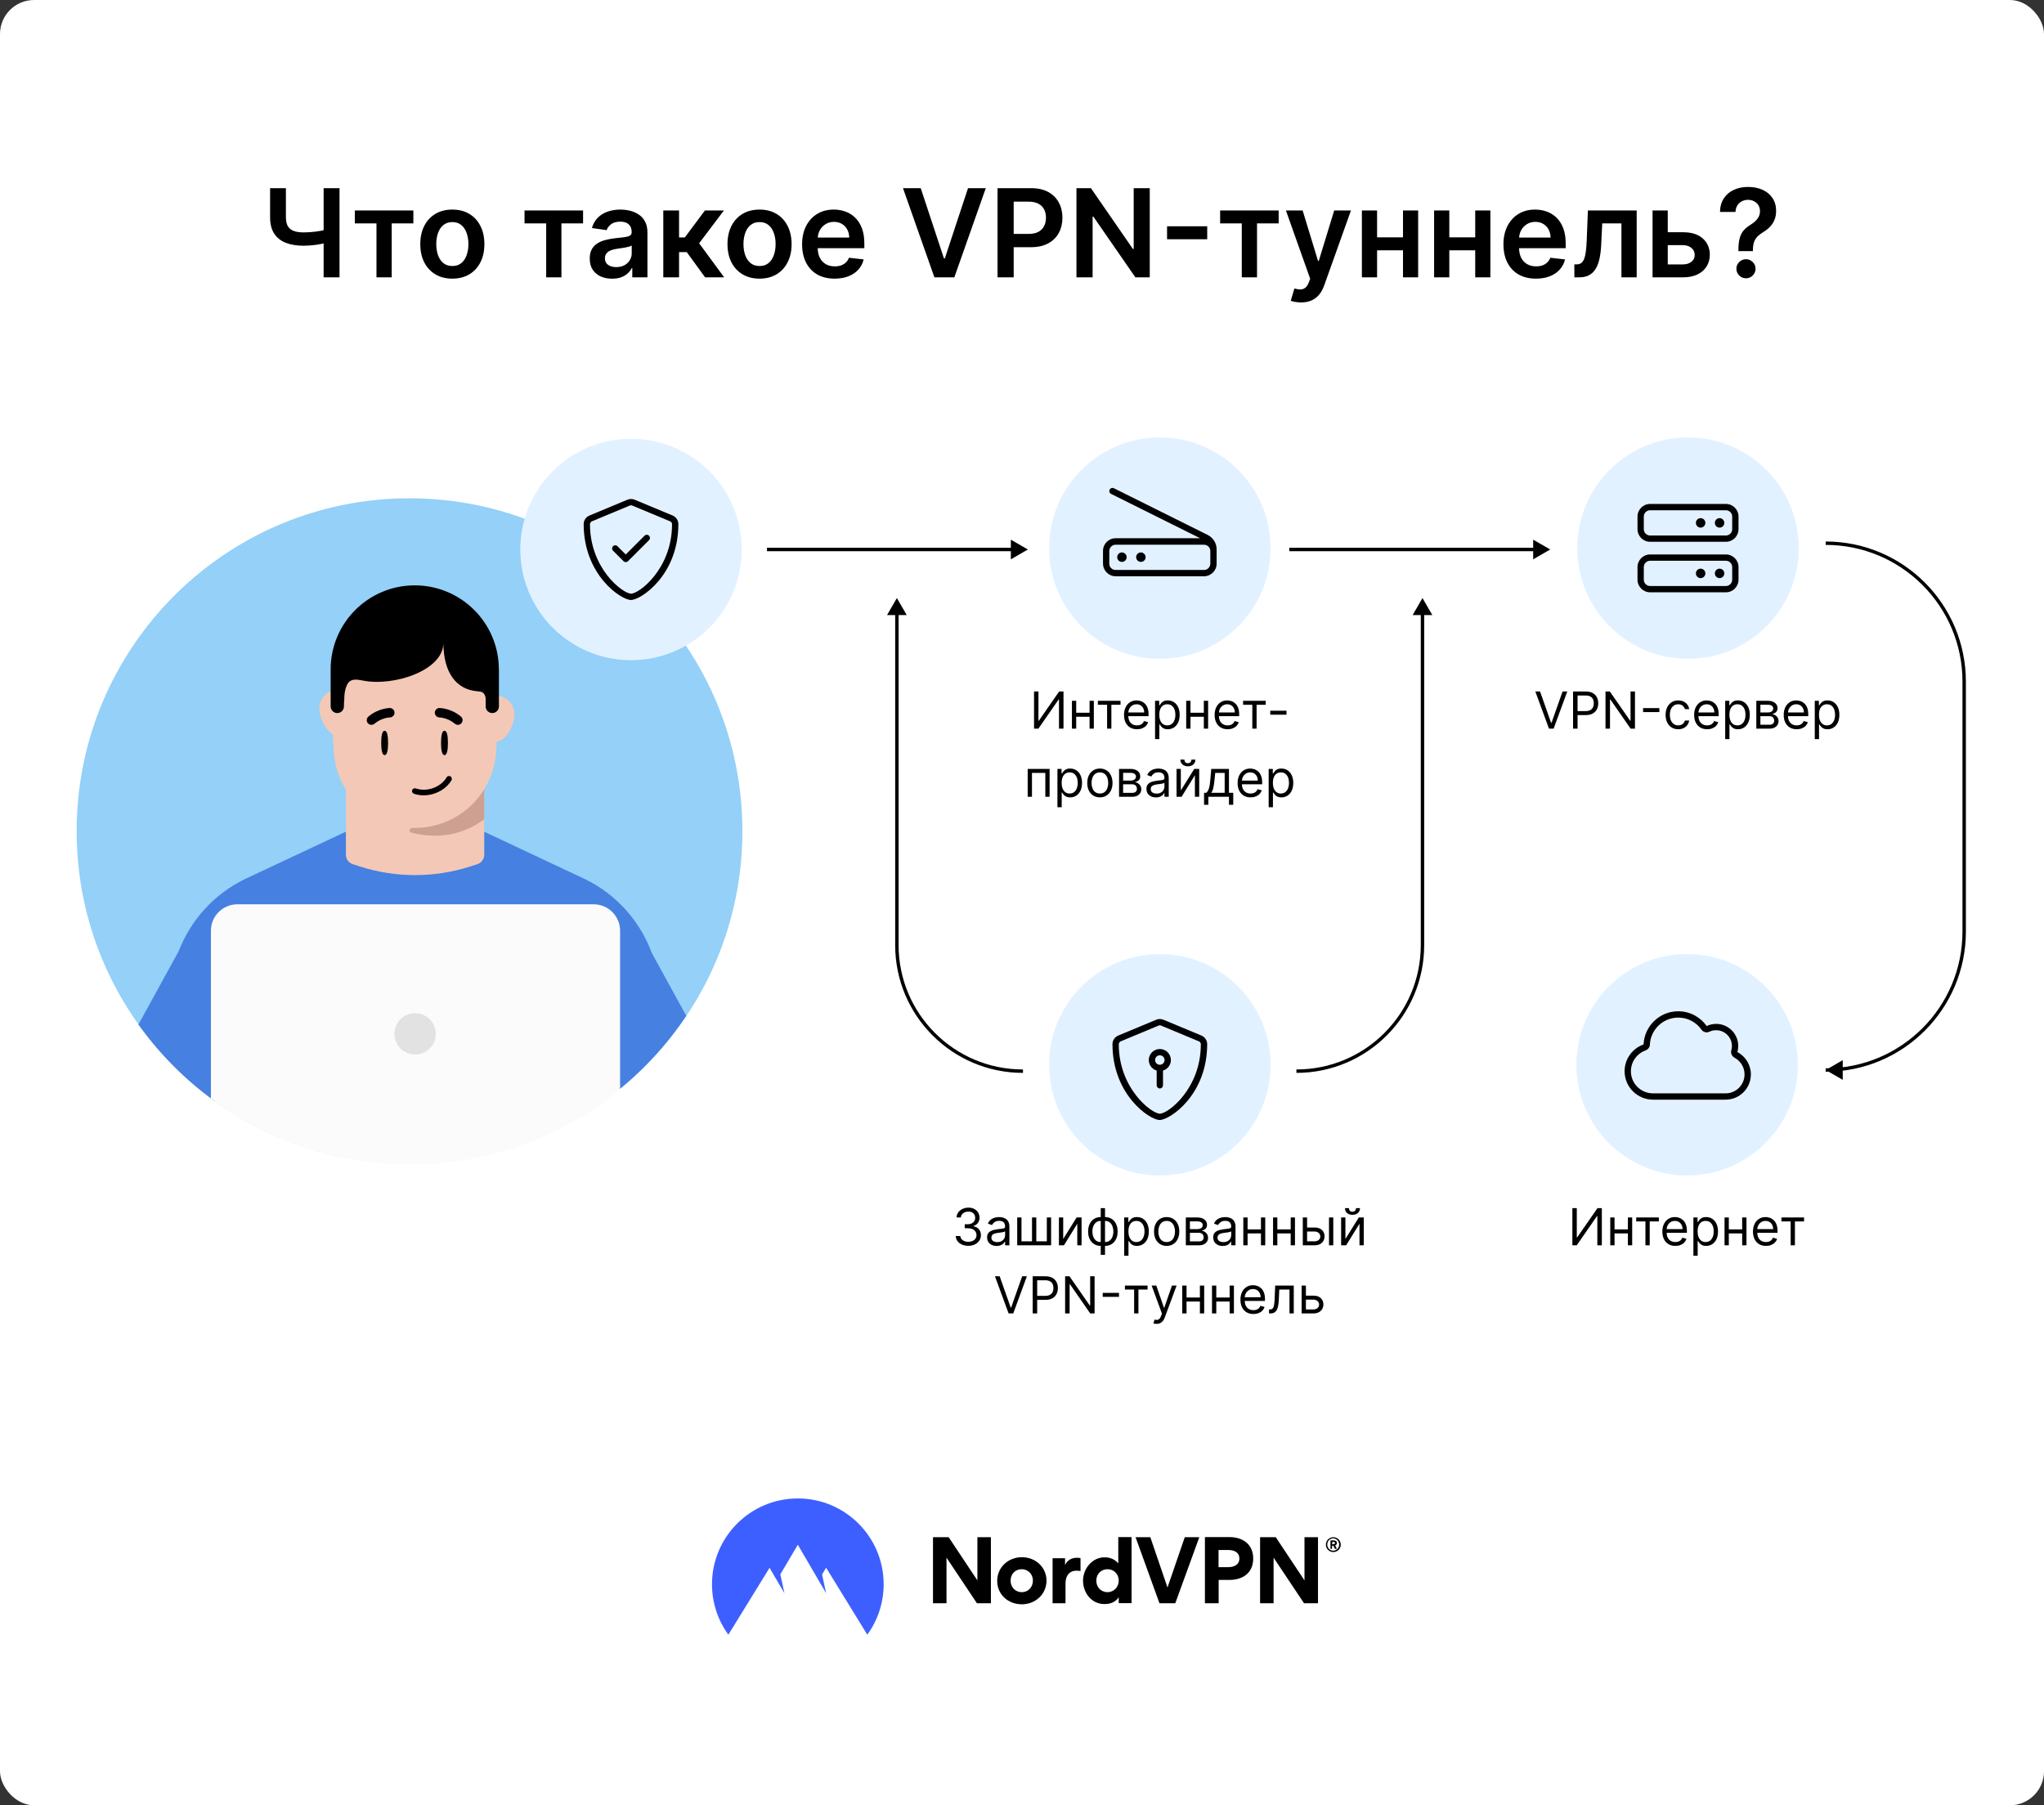 <svg width="1200" height="1060" viewBox="0 0 1200 1060" fill="none" xmlns="http://www.w3.org/2000/svg">
<rect x="0" y="0" width="1200" height="1060" fill="#333333" stroke="none"/>
<rect width="1200" height="1060" rx="20" fill="white"/>
<path d="M158.572 110.48H167.853V127.56C167.853 129.776 168.237 131.531 169.004 132.827C169.788 134.122 170.947 135.051 172.481 135.614C174.015 136.176 175.924 136.457 178.208 136.457C179.231 136.457 180.331 136.423 181.507 136.355C182.7 136.27 183.902 136.159 185.112 136.023C186.322 135.869 187.481 135.69 188.589 135.486C189.697 135.264 190.686 135.026 191.555 134.77V142.492C190.686 142.764 189.714 143.011 188.64 143.233C187.566 143.455 186.433 143.642 185.24 143.796C184.047 143.949 182.853 144.068 181.66 144.153C180.467 144.239 179.316 144.281 178.208 144.281C174.203 144.281 170.725 143.71 167.777 142.568C164.845 141.409 162.578 139.602 160.975 137.148C159.373 134.693 158.572 131.497 158.572 127.56V110.48ZM189.995 110.48H199.328V162.844H189.995V110.48ZM208.315 131.165V123.571H242.679V131.165H229.971V162.844H221.022V131.165H208.315ZM265.562 163.611C261.727 163.611 258.403 162.767 255.591 161.08C252.778 159.392 250.596 157.031 249.045 153.997C247.511 150.963 246.744 147.418 246.744 143.361C246.744 139.304 247.511 135.75 249.045 132.699C250.596 129.648 252.778 127.278 255.591 125.591C258.403 123.903 261.727 123.06 265.562 123.06C269.397 123.06 272.721 123.903 275.534 125.591C278.346 127.278 280.52 129.648 282.054 132.699C283.605 135.75 284.38 139.304 284.38 143.361C284.38 147.418 283.605 150.963 282.054 153.997C280.52 157.031 278.346 159.392 275.534 161.08C272.721 162.767 269.397 163.611 265.562 163.611ZM265.613 156.196C267.693 156.196 269.431 155.625 270.829 154.483C272.227 153.324 273.267 151.773 273.949 149.83C274.647 147.886 274.997 145.722 274.997 143.335C274.997 140.932 274.647 138.759 273.949 136.815C273.267 134.855 272.227 133.296 270.829 132.136C269.431 130.977 267.693 130.398 265.613 130.398C263.483 130.398 261.71 130.977 260.295 132.136C258.897 133.296 257.849 134.855 257.15 136.815C256.468 138.759 256.127 140.932 256.127 143.335C256.127 145.722 256.468 147.886 257.15 149.83C257.849 151.773 258.897 153.324 260.295 154.483C261.71 155.625 263.483 156.196 265.613 156.196ZM307.948 131.165V123.571H342.311V131.165H329.604V162.844H320.655V131.165H307.948ZM359.365 163.636C356.877 163.636 354.635 163.193 352.641 162.307C350.664 161.403 349.096 160.074 347.936 158.318C346.794 156.563 346.223 154.398 346.223 151.824C346.223 149.608 346.632 147.776 347.451 146.327C348.269 144.878 349.385 143.719 350.8 142.849C352.215 141.98 353.809 141.324 355.581 140.881C357.371 140.421 359.221 140.088 361.13 139.884C363.431 139.645 365.297 139.432 366.729 139.244C368.161 139.04 369.201 138.733 369.848 138.324C370.513 137.898 370.846 137.242 370.846 136.355V136.202C370.846 134.276 370.275 132.784 369.132 131.727C367.99 130.671 366.346 130.142 364.198 130.142C361.931 130.142 360.132 130.636 358.803 131.625C357.49 132.614 356.604 133.781 356.144 135.128L347.502 133.901C348.184 131.514 349.309 129.52 350.877 127.918C352.445 126.298 354.363 125.088 356.63 124.287C358.897 123.469 361.402 123.06 364.147 123.06C366.039 123.06 367.922 123.281 369.797 123.724C371.672 124.168 373.385 124.901 374.936 125.923C376.488 126.929 377.732 128.301 378.669 130.04C379.624 131.778 380.101 133.952 380.101 136.56V162.844H371.203V157.449H370.897C370.334 158.54 369.542 159.563 368.519 160.517C367.513 161.455 366.243 162.213 364.709 162.793C363.192 163.355 361.411 163.636 359.365 163.636ZM361.769 156.835C363.627 156.835 365.238 156.469 366.601 155.736C367.965 154.986 369.013 153.997 369.746 152.77C370.496 151.543 370.871 150.205 370.871 148.756V144.128C370.581 144.367 370.087 144.588 369.388 144.793C368.706 144.997 367.939 145.176 367.087 145.33C366.235 145.483 365.391 145.619 364.556 145.739C363.721 145.858 362.996 145.96 362.382 146.046C361.002 146.233 359.766 146.54 358.675 146.966C357.584 147.392 356.723 147.989 356.093 148.756C355.462 149.506 355.147 150.477 355.147 151.671C355.147 153.375 355.769 154.662 357.013 155.531C358.257 156.401 359.843 156.835 361.769 156.835ZM389.408 162.844V123.571H398.664V139.423H402.039L413.851 123.571H424.999L410.451 142.849L425.152 162.844H413.953L403.189 148.04H398.664V162.844H389.408ZM445.914 163.611C442.078 163.611 438.755 162.767 435.942 161.08C433.13 159.392 430.948 157.031 429.397 153.997C427.863 150.963 427.096 147.418 427.096 143.361C427.096 139.304 427.863 135.75 429.397 132.699C430.948 129.648 433.13 127.278 435.942 125.591C438.755 123.903 442.078 123.06 445.914 123.06C449.749 123.06 453.073 123.903 455.885 125.591C458.698 127.278 460.871 129.648 462.405 132.699C463.956 135.75 464.732 139.304 464.732 143.361C464.732 147.418 463.956 150.963 462.405 153.997C460.871 157.031 458.698 159.392 455.885 161.08C453.073 162.767 449.749 163.611 445.914 163.611ZM445.965 156.196C448.044 156.196 449.783 155.625 451.181 154.483C452.578 153.324 453.618 151.773 454.3 149.83C454.999 147.886 455.348 145.722 455.348 143.335C455.348 140.932 454.999 138.759 454.3 136.815C453.618 134.855 452.578 133.296 451.181 132.136C449.783 130.977 448.044 130.398 445.965 130.398C443.834 130.398 442.061 130.977 440.647 132.136C439.249 133.296 438.201 134.855 437.502 136.815C436.82 138.759 436.479 140.932 436.479 143.335C436.479 145.722 436.82 147.886 437.502 149.83C438.201 151.773 439.249 153.324 440.647 154.483C442.061 155.625 443.834 156.196 445.965 156.196ZM489.974 163.611C486.037 163.611 482.636 162.793 479.772 161.156C476.926 159.503 474.735 157.168 473.201 154.151C471.667 151.117 470.9 147.546 470.9 143.438C470.9 139.398 471.667 135.852 473.201 132.801C474.752 129.733 476.917 127.347 479.696 125.642C482.474 123.921 485.738 123.06 489.488 123.06C491.909 123.06 494.193 123.452 496.341 124.236C498.505 125.003 500.414 126.196 502.068 127.815C503.738 129.435 505.051 131.497 506.005 134.003C506.96 136.492 507.437 139.457 507.437 142.901V145.739H475.247V139.5H498.565C498.548 137.727 498.164 136.151 497.414 134.77C496.664 133.372 495.616 132.273 494.27 131.472C492.94 130.671 491.389 130.27 489.616 130.27C487.724 130.27 486.062 130.73 484.63 131.651C483.199 132.554 482.082 133.747 481.281 135.23C480.497 136.696 480.096 138.307 480.079 140.063V145.509C480.079 147.793 480.497 149.753 481.332 151.389C482.167 153.009 483.335 154.253 484.835 155.122C486.335 155.974 488.091 156.401 490.102 156.401C491.449 156.401 492.667 156.213 493.758 155.838C494.849 155.446 495.795 154.875 496.596 154.125C497.397 153.375 498.002 152.446 498.412 151.338L507.054 152.31C506.508 154.594 505.468 156.588 503.934 158.293C502.417 159.98 500.474 161.293 498.105 162.23C495.735 163.151 493.025 163.611 489.974 163.611ZM540.542 110.48L554.169 151.696H554.706L568.309 110.48H578.74L560.28 162.844H548.57L530.135 110.48H540.542ZM585.637 162.844V110.48H605.274C609.297 110.48 612.672 111.23 615.399 112.73C618.143 114.23 620.214 116.293 621.612 118.918C623.027 121.526 623.734 124.492 623.734 127.815C623.734 131.173 623.027 134.156 621.612 136.764C620.197 139.372 618.109 141.426 615.348 142.926C612.586 144.409 609.186 145.151 605.146 145.151H592.132V137.352H603.868C606.22 137.352 608.146 136.943 609.646 136.125C611.146 135.307 612.254 134.182 612.97 132.75C613.703 131.318 614.069 129.673 614.069 127.815C614.069 125.957 613.703 124.321 612.97 122.906C612.254 121.492 611.137 120.392 609.62 119.608C608.12 118.807 606.186 118.406 603.816 118.406H595.123V162.844H585.637ZM675.005 110.48V162.844H666.567L641.894 127.176H641.459V162.844H631.973V110.48H640.462L665.11 146.173H665.57V110.48H675.005ZM708.735 132.852V140.472H685.162V132.852H708.735ZM716.323 131.165V123.571H750.686V131.165H737.979V162.844H729.03V131.165H716.323ZM763.809 177.571C762.548 177.571 761.38 177.469 760.306 177.264C759.25 177.077 758.406 176.855 757.775 176.599L759.923 169.389C761.27 169.781 762.471 169.969 763.528 169.952C764.585 169.935 765.514 169.602 766.315 168.955C767.133 168.324 767.824 167.267 768.386 165.784L769.179 163.662L754.937 123.571H764.755L773.806 153.23H774.216L783.292 123.571H793.136L777.412 167.599C776.679 169.679 775.707 171.46 774.497 172.943C773.287 174.443 771.804 175.585 770.048 176.369C768.309 177.171 766.23 177.571 763.809 177.571ZM826.515 139.372V146.966H805.6V139.372H826.515ZM808.464 123.571V162.844H799.541V123.571H808.464ZM832.575 123.571V162.844H823.677V123.571H832.575ZM868.914 139.372V146.966H847.999V139.372H868.914ZM850.863 123.571V162.844H841.939V123.571H850.863ZM874.973 123.571V162.844H866.076V123.571H874.973ZM901.724 163.611C897.787 163.611 894.386 162.793 891.522 161.156C888.676 159.503 886.485 157.168 884.951 154.151C883.417 151.117 882.65 147.546 882.65 143.438C882.65 139.398 883.417 135.852 884.951 132.801C886.502 129.733 888.667 127.347 891.446 125.642C894.224 123.921 897.488 123.06 901.238 123.06C903.659 123.06 905.943 123.452 908.091 124.236C910.255 125.003 912.164 126.196 913.818 127.815C915.488 129.435 916.801 131.497 917.755 134.003C918.71 136.492 919.187 139.457 919.187 142.901V145.739H886.997V139.5H910.315C910.298 137.727 909.914 136.151 909.164 134.77C908.414 133.372 907.366 132.273 906.02 131.472C904.69 130.671 903.139 130.27 901.366 130.27C899.474 130.27 897.812 130.73 896.38 131.651C894.949 132.554 893.832 133.747 893.031 135.23C892.247 136.696 891.846 138.307 891.829 140.063V145.509C891.829 147.793 892.247 149.753 893.082 151.389C893.917 153.009 895.085 154.253 896.585 155.122C898.085 155.974 899.841 156.401 901.852 156.401C903.199 156.401 904.417 156.213 905.508 155.838C906.599 155.446 907.545 154.875 908.346 154.125C909.147 153.375 909.752 152.446 910.162 151.338L918.804 152.31C918.258 154.594 917.218 156.588 915.684 158.293C914.167 159.98 912.224 161.293 909.855 162.23C907.485 163.151 904.775 163.611 901.724 163.611ZM924.307 162.844L924.256 155.224H925.611C926.634 155.224 927.495 154.994 928.194 154.534C928.892 154.074 929.472 153.307 929.932 152.233C930.392 151.142 930.75 149.676 931.006 147.835C931.262 145.994 931.441 143.702 931.543 140.957L932.233 123.571H960.87V162.844H951.921V131.165H940.645L940.032 143.821C939.878 147.094 939.512 149.932 938.932 152.335C938.37 154.722 937.569 156.69 936.529 158.242C935.506 159.793 934.219 160.952 932.668 161.719C931.117 162.469 929.284 162.844 927.171 162.844H924.307ZM976.453 136.355H988.036C993.047 136.355 996.925 137.574 999.669 140.011C1002.41 142.449 1003.79 145.645 1003.81 149.599C1003.79 152.173 1003.16 154.457 1001.92 156.452C1000.69 158.446 998.902 160.014 996.55 161.156C994.215 162.281 991.377 162.844 988.036 162.844H970.189V123.571H979.113V155.25H988.036C990.047 155.25 991.701 154.739 992.996 153.716C994.292 152.676 994.939 151.347 994.939 149.727C994.939 148.023 994.292 146.634 992.996 145.56C991.701 144.486 990.047 143.949 988.036 143.949H976.453V136.355ZM1020.59 147.452V146.787C1020.61 143.702 1020.9 141.247 1021.46 139.423C1022.04 137.599 1022.86 136.134 1023.91 135.026C1024.97 133.901 1026.26 132.869 1027.78 131.932C1028.81 131.284 1029.74 130.577 1030.56 129.81C1031.4 129.026 1032.05 128.156 1032.53 127.202C1033.01 126.23 1033.25 125.148 1033.25 123.955C1033.25 122.608 1032.93 121.44 1032.3 120.452C1031.67 119.463 1030.82 118.696 1029.74 118.151C1028.69 117.605 1027.5 117.332 1026.19 117.332C1024.98 117.332 1023.83 117.597 1022.74 118.125C1021.66 118.636 1020.77 119.421 1020.05 120.477C1019.35 121.517 1018.96 122.838 1018.88 124.44H1009.78C1009.86 121.202 1010.64 118.492 1012.13 116.31C1013.63 114.128 1015.6 112.492 1018.06 111.401C1020.53 110.31 1023.26 109.764 1026.24 109.764C1029.5 109.764 1032.36 110.335 1034.83 111.477C1037.32 112.619 1039.26 114.247 1040.64 116.361C1042.03 118.457 1042.73 120.946 1042.73 123.827C1042.73 125.77 1042.42 127.509 1041.79 129.043C1041.17 130.577 1040.3 131.94 1039.15 133.134C1038.01 134.327 1036.66 135.392 1035.09 136.33C1033.71 137.182 1032.57 138.068 1031.69 138.989C1030.82 139.909 1030.17 140.992 1029.74 142.236C1029.33 143.463 1029.12 144.98 1029.1 146.787V147.452H1020.59ZM1025.04 163.406C1023.51 163.406 1022.18 162.861 1021.08 161.77C1019.97 160.679 1019.41 159.349 1019.41 157.781C1019.41 156.247 1019.97 154.935 1021.08 153.844C1022.18 152.753 1023.51 152.207 1025.04 152.207C1026.56 152.207 1027.87 152.753 1028.98 153.844C1030.1 154.935 1030.66 156.247 1030.66 157.781C1030.66 158.821 1030.4 159.767 1029.87 160.619C1029.36 161.472 1028.68 162.153 1027.83 162.665C1026.99 163.159 1026.06 163.406 1025.04 163.406Z" fill="black"/>
<path d="M240.423 683.429C348.352 683.429 435.845 595.936 435.845 488.007C435.845 380.078 348.352 292.584 240.423 292.584C132.494 292.584 45 380.078 45 488.007C45 595.936 132.494 683.429 240.423 683.429Z" fill="#94D0F8"/>
<path d="M358.863 643.348C375.993 630.257 390.887 614.391 402.89 596.432L382.694 559.655C375.797 540.868 361.888 525.208 343.577 516.26L283.476 487.996H203.791L143.607 516.26C125.649 525.043 111.915 540.257 104.883 558.557L81.259 601.559C93.656 618.886 108.808 634.11 126.084 646.569" fill="#4680E0"/>
<path d="M348.506 530.967H139.361C130.785 530.967 123.826 537.926 123.826 546.502V644.943C155.818 668.847 195.391 683.16 238.279 683.678H243.043C288.913 683.129 330.972 666.786 364.052 639.827V546.512C364.042 537.926 357.092 530.967 348.506 530.967Z" fill="#FBFBFB"/>
<path d="M243.696 619.176C250.396 619.176 255.834 613.738 255.834 607.037C255.834 600.337 250.396 594.899 243.696 594.899C236.995 594.899 231.557 600.337 231.557 607.037C231.557 613.738 236.995 619.176 243.696 619.176Z" fill="#E2E2E2"/>
<path d="M284.294 501.864C284.294 504.401 282.679 506.638 280.265 507.415L276.195 508.731C255.036 515.535 232.282 515.535 211.154 508.731L207.105 507.415C204.702 506.638 203.076 504.401 203.076 501.895V412.35H284.294V501.864Z" fill="#F3C8B7"/>
<path d="M209.528 415.944C209.528 409.823 204.588 404.903 198.488 404.903C192.398 404.903 187.448 409.833 187.448 415.944C187.448 422.065 192.388 431.997 198.488 431.997C204.599 431.997 209.528 422.023 209.528 415.944Z" fill="#F3C8B7"/>
<path d="M279.986 419.476C279.986 413.355 284.926 408.435 291.026 408.435C297.116 408.435 302.067 413.365 302.067 419.476C302.067 425.586 297.126 435.529 291.026 435.529C284.916 435.529 279.986 425.555 279.986 419.476Z" fill="#F3C8B7"/>
<path d="M243.602 486.132C217.969 486.132 196.914 465.895 195.899 440.313L194.283 414.401C193.154 386.365 215.577 363.031 243.623 363.031C271.669 363.031 294.081 386.375 292.963 414.401L291.347 440.313C290.301 465.895 269.246 486.132 243.602 486.132Z" fill="#F3C8B7"/>
<path d="M241.604 488.908C239.584 488.348 240.33 486.06 242.422 486.111C242.815 486.122 243.209 486.122 243.602 486.122H243.613C260.764 486.122 275.874 477.059 284.294 463.399V480.995C276.268 487.116 266.253 490.699 255.42 490.699C251.111 490.699 246.192 490.181 241.604 488.908Z" fill="#CDA092"/>
<path d="M292.911 414.794V393.066H292.87C292.87 365.827 270.758 343.705 243.499 343.705C216.24 343.705 194.117 365.827 194.117 393.066V414.774C194.117 416.917 195.847 418.688 198.012 418.688C200.176 418.688 201.916 416.917 201.916 414.774C201.916 413.458 201.978 412.112 202.113 410.755C202.113 406.063 203.086 403.091 204.246 401.227C205.966 398.462 209.58 398.886 212.77 399.549C230.812 403.298 260.318 393.791 260.318 377.499C260.318 394.505 267.568 404.986 280.473 405.918C281.747 406.012 283.093 406.146 283.942 407.099C284.553 407.793 285.123 408.87 285.123 410.496V414.794C285.123 416.948 286.863 418.678 289.017 418.678C291.161 418.678 292.911 416.948 292.911 414.794Z" fill="black"/>
<path d="M227.839 436.233C227.839 440.179 227.342 443.379 225.82 443.379C224.308 443.379 223.8 440.179 223.8 436.233C223.8 432.287 224.297 429.087 225.82 429.087C227.332 429.087 227.839 432.287 227.839 436.233Z" fill="black"/>
<path d="M262.97 436.233C262.97 440.179 262.472 443.379 260.95 443.379C259.428 443.379 258.93 440.179 258.93 436.233C258.93 432.287 259.428 429.087 260.95 429.087C262.472 429.087 262.97 432.287 262.97 436.233Z" fill="black"/>
<path d="M230.532 420.677C231.205 420.159 231.63 419.351 231.62 418.45C231.599 416.948 230.377 415.716 228.865 415.726C228.575 415.726 222.174 415.809 216.302 420.729C215.131 421.702 214.976 423.421 215.95 424.613C216.923 425.783 218.663 425.928 219.833 424.954C224.132 421.34 228.844 421.267 228.906 421.267C229.507 421.257 230.066 421.008 230.532 420.677Z" fill="black"/>
<path d="M256.362 420.677C255.689 420.159 255.264 419.351 255.274 418.45C255.295 416.948 256.517 415.716 258.029 415.726C258.319 415.726 264.72 415.809 270.592 420.729C271.763 421.702 271.918 423.421 270.944 424.613C269.971 425.783 268.231 425.928 267.061 424.954C262.762 421.34 258.05 421.267 257.988 421.267C257.387 421.257 256.828 421.008 256.362 420.677Z" fill="black"/>
<path d="M244.089 462.912C243.147 462.663 242.266 463.119 241.976 463.937C241.666 464.787 242.132 465.75 242.981 466.04C243.374 466.174 243.778 466.299 244.182 466.413C251.94 468.494 261.095 464.849 265.062 458.138C265.279 457.754 265.341 457.309 265.227 456.874C265.113 456.439 264.855 456.087 264.461 455.859C264.337 455.776 264.202 455.735 264.047 455.693C263.322 455.497 262.566 455.818 262.182 456.46C258.941 461.959 251.411 464.932 245.021 463.212C244.7 463.129 244.369 463.036 244.058 462.902V462.922L244.089 462.912Z" fill="black"/>
<path d="M991 386.844C1026.9 386.844 1056 357.742 1056 321.844C1056 285.945 1026.9 256.844 991 256.844C955.101 256.844 926 285.945 926 321.844C926 357.742 955.101 386.844 991 386.844Z" fill="#E2F1FF"/>
<path d="M1013.24 295.896H968.761C964.671 295.896 961.351 299.215 961.351 303.306V310.716C961.351 314.806 964.671 318.126 968.761 318.126H1013.24C1017.33 318.126 1020.65 314.806 1020.65 310.716V303.306C1020.66 299.215 1017.33 295.896 1013.24 295.896ZM1016.95 310.724C1016.95 312.77 1015.28 314.434 1013.24 314.434H968.761C966.716 314.434 965.052 312.77 965.052 310.724V303.314C965.052 301.269 966.716 299.605 968.761 299.605H1013.24C1015.28 299.605 1016.95 301.269 1016.95 303.314V310.724ZM1009.54 304.242C1008 304.242 1006.76 305.49 1006.76 307.024C1006.76 308.558 1008 309.806 1009.54 309.806C1011.07 309.806 1012.32 308.558 1012.32 307.024C1012.31 305.481 1011.07 304.242 1009.54 304.242ZM998.41 304.242C996.876 304.242 995.628 305.49 995.628 307.024C995.628 308.558 996.876 309.806 998.41 309.806C999.944 309.806 1001.19 308.558 1001.19 307.024C1001.19 305.481 999.953 304.242 998.41 304.242ZM1013.24 325.553H968.761C964.671 325.553 961.351 328.872 961.351 332.963V340.373C961.351 344.464 964.671 347.783 968.761 347.783H1013.24C1017.33 347.783 1020.65 344.464 1020.65 340.373V332.963C1020.66 328.872 1017.33 325.553 1013.24 325.553ZM1016.95 340.382C1016.95 342.427 1015.28 344.091 1013.24 344.091H968.761C966.716 344.091 965.052 342.427 965.052 340.382V332.972C965.052 330.926 966.716 329.262 968.761 329.262H1013.24C1015.28 329.262 1016.95 330.926 1016.95 332.972V340.382ZM1009.54 333.89C1008 333.89 1006.76 335.138 1006.76 336.672C1006.76 338.206 1008 339.454 1009.54 339.454C1011.07 339.454 1012.32 338.206 1012.32 336.672C1012.31 335.13 1011.07 333.89 1009.54 333.89ZM998.41 333.89C996.876 333.89 995.628 335.138 995.628 336.672C995.628 338.206 996.876 339.454 998.41 339.454C999.944 339.454 1001.19 338.206 1001.19 336.672C1001.19 335.13 999.953 333.89 998.41 333.89Z" fill="black"/>
<path d="M904.141 406.026L910.619 424.392H910.874L917.352 406.026H920.122L912.11 427.844H909.383L901.372 406.026H904.141ZM923.52 427.844V406.026H930.892C932.604 406.026 934.003 406.335 935.09 406.952C936.183 407.563 936.993 408.391 937.519 409.435C938.044 410.479 938.307 411.644 938.307 412.929C938.307 414.215 938.044 415.383 937.519 416.434C937 417.485 936.198 418.323 935.111 418.948C934.024 419.566 932.632 419.875 930.935 419.875H925.651V417.531H930.85C932.021 417.531 932.962 417.329 933.673 416.924C934.383 416.519 934.898 415.972 935.217 415.283C935.544 414.587 935.707 413.803 935.707 412.929C935.707 412.055 935.544 411.274 935.217 410.585C934.898 409.896 934.379 409.357 933.662 408.966C932.945 408.568 931.993 408.369 930.807 408.369H926.162V427.844H923.52ZM959.864 406.026V427.844H957.307L945.418 410.713H945.205V427.844H942.563V406.026H945.12L957.052 423.199H957.265V406.026H959.864ZM974.185 415.763V418.107H964.639V415.763H974.185ZM985.256 428.185C983.722 428.185 982.401 427.823 981.293 427.098C980.185 426.374 979.333 425.376 978.737 424.104C978.14 422.833 977.842 421.381 977.842 419.747C977.842 418.085 978.147 416.619 978.758 415.347C979.376 414.069 980.235 413.071 981.336 412.354C982.444 411.629 983.737 411.267 985.214 411.267C986.364 411.267 987.401 411.48 988.325 411.906C989.248 412.332 990.004 412.929 990.594 413.696C991.183 414.463 991.549 415.358 991.691 416.381H989.177C988.985 415.635 988.559 414.974 987.899 414.399C987.245 413.817 986.364 413.526 985.256 413.526C984.276 413.526 983.417 413.781 982.678 414.293C981.947 414.797 981.375 415.511 980.963 416.434C980.558 417.35 980.356 418.426 980.356 419.662C980.356 420.926 980.555 422.027 980.953 422.965C981.357 423.902 981.926 424.63 982.657 425.148C983.396 425.667 984.262 425.926 985.256 425.926C985.91 425.926 986.503 425.813 987.036 425.585C987.568 425.358 988.019 425.031 988.389 424.605C988.758 424.179 989.021 423.668 989.177 423.071H991.691C991.549 424.037 991.198 424.907 990.636 425.681C990.082 426.448 989.347 427.059 988.431 427.514C987.522 427.961 986.464 428.185 985.256 428.185ZM1002.23 428.185C1000.65 428.185 999.291 427.837 998.147 427.141C997.011 426.438 996.134 425.457 995.516 424.2C994.905 422.936 994.6 421.466 994.6 419.79C994.6 418.114 994.905 416.636 995.516 415.358C996.134 414.073 996.993 413.071 998.094 412.354C999.202 411.629 1000.49 411.267 1001.97 411.267C1002.82 411.267 1003.67 411.409 1004.5 411.693C1005.33 411.977 1006.08 412.439 1006.77 413.078C1007.45 413.71 1007.99 414.548 1008.4 415.592C1008.8 416.636 1009 417.922 1009 419.449V420.514H996.389V418.341H1006.45C1006.45 417.418 1006.26 416.594 1005.89 415.869C1005.53 415.145 1005.01 414.573 1004.34 414.154C1003.67 413.735 1002.88 413.526 1001.97 413.526C1000.97 413.526 1000.1 413.774 999.372 414.271C998.648 414.761 998.09 415.401 997.7 416.189C997.309 416.977 997.114 417.823 997.114 418.724V420.173C997.114 421.409 997.327 422.457 997.753 423.316C998.186 424.168 998.786 424.818 999.553 425.266C1000.32 425.706 1001.21 425.926 1002.23 425.926C1002.89 425.926 1003.48 425.834 1004.02 425.649C1004.56 425.457 1005.02 425.173 1005.41 424.797C1005.8 424.413 1006.11 423.938 1006.32 423.369L1008.75 424.051C1008.49 424.875 1008.06 425.599 1007.46 426.224C1006.85 426.842 1006.11 427.325 1005.22 427.673C1004.33 428.014 1003.34 428.185 1002.23 428.185ZM1012.83 433.98V411.48H1015.26V414.08H1015.55C1015.74 413.796 1016 413.433 1016.32 412.993C1016.66 412.546 1017.13 412.148 1017.75 411.8C1018.37 411.445 1019.22 411.267 1020.28 411.267C1021.66 411.267 1022.88 411.612 1023.93 412.3C1024.98 412.989 1025.8 413.966 1026.39 415.23C1026.98 416.494 1027.27 417.986 1027.27 419.705C1027.27 421.438 1026.98 422.94 1026.39 424.211C1025.8 425.475 1024.98 426.455 1023.94 427.151C1022.89 427.84 1021.69 428.185 1020.33 428.185C1019.28 428.185 1018.43 428.011 1017.8 427.663C1017.17 427.308 1016.68 426.906 1016.34 426.459C1016 426.004 1015.74 425.628 1015.55 425.33H1015.34V433.98H1012.83ZM1015.3 419.662C1015.3 420.898 1015.48 421.988 1015.84 422.933C1016.2 423.87 1016.73 424.605 1017.43 425.138C1018.13 425.663 1018.98 425.926 1019.99 425.926C1021.04 425.926 1021.91 425.649 1022.62 425.095C1023.33 424.534 1023.86 423.781 1024.22 422.837C1024.58 421.885 1024.76 420.827 1024.76 419.662C1024.76 418.511 1024.58 417.474 1024.23 416.551C1023.88 415.621 1023.35 414.886 1022.64 414.346C1021.94 413.799 1021.05 413.526 1019.99 413.526C1018.96 413.526 1018.1 413.785 1017.41 414.303C1016.71 414.815 1016.19 415.532 1015.83 416.455C1015.48 417.372 1015.3 418.44 1015.3 419.662ZM1031.11 427.844V411.48H1037.8C1039.56 411.48 1040.96 411.878 1042 412.673C1043.03 413.469 1043.55 414.52 1043.55 415.827C1043.55 416.821 1043.26 417.592 1042.67 418.139C1042.08 418.678 1041.32 419.044 1040.4 419.236C1041 419.321 1041.59 419.534 1042.16 419.875C1042.73 420.216 1043.21 420.685 1043.58 421.281C1043.96 421.871 1044.15 422.595 1044.15 423.455C1044.15 424.293 1043.94 425.042 1043.51 425.702C1043.08 426.363 1042.47 426.885 1041.68 427.269C1040.88 427.652 1039.93 427.844 1038.82 427.844H1031.11ZM1033.5 425.543H1038.82C1039.69 425.543 1040.37 425.337 1040.86 424.925C1041.35 424.513 1041.59 423.952 1041.59 423.242C1041.59 422.396 1041.35 421.732 1040.86 421.249C1040.37 420.759 1039.69 420.514 1038.82 420.514H1033.5V425.543ZM1033.5 418.341H1037.8C1038.47 418.341 1039.05 418.249 1039.54 418.064C1040.02 417.872 1040.39 417.602 1040.64 417.254C1040.91 416.899 1041.04 416.48 1041.04 415.997C1041.04 415.308 1040.75 414.769 1040.17 414.378C1039.6 413.98 1038.81 413.781 1037.8 413.781H1033.5V418.341ZM1054.82 428.185C1053.24 428.185 1051.88 427.837 1050.73 427.141C1049.6 426.438 1048.72 425.457 1048.1 424.2C1047.49 422.936 1047.19 421.466 1047.19 419.79C1047.19 418.114 1047.49 416.636 1048.1 415.358C1048.72 414.073 1049.58 413.071 1050.68 412.354C1051.79 411.629 1053.08 411.267 1054.56 411.267C1055.41 411.267 1056.25 411.409 1057.08 411.693C1057.92 411.977 1058.67 412.439 1059.35 413.078C1060.04 413.71 1060.58 414.548 1060.98 415.592C1061.39 416.636 1061.59 417.922 1061.59 419.449V420.514H1048.98V418.341H1059.03C1059.03 417.418 1058.85 416.594 1058.48 415.869C1058.12 415.145 1057.6 414.573 1056.92 414.154C1056.26 413.735 1055.47 413.526 1054.56 413.526C1053.56 413.526 1052.69 413.774 1051.96 414.271C1051.24 414.761 1050.68 415.401 1050.29 416.189C1049.9 416.977 1049.7 417.823 1049.7 418.724V420.173C1049.7 421.409 1049.91 422.457 1050.34 423.316C1050.77 424.168 1051.37 424.818 1052.14 425.266C1052.91 425.706 1053.8 425.926 1054.82 425.926C1055.48 425.926 1056.07 425.834 1056.61 425.649C1057.14 425.457 1057.61 425.173 1058 424.797C1058.39 424.413 1058.69 423.938 1058.91 423.369L1061.34 424.051C1061.08 424.875 1060.65 425.599 1060.05 426.224C1059.44 426.842 1058.7 427.325 1057.81 427.673C1056.92 428.014 1055.92 428.185 1054.82 428.185ZM1065.42 433.98V411.48H1067.84V414.08H1068.14C1068.33 413.796 1068.58 413.433 1068.91 412.993C1069.24 412.546 1069.72 412.148 1070.34 411.8C1070.96 411.445 1071.81 411.267 1072.87 411.267C1074.25 411.267 1075.47 411.612 1076.52 412.3C1077.57 412.989 1078.39 413.966 1078.98 415.23C1079.57 416.494 1079.86 417.986 1079.86 419.705C1079.86 421.438 1079.57 422.94 1078.98 424.211C1078.39 425.475 1077.57 426.455 1076.53 427.151C1075.48 427.84 1074.28 428.185 1072.92 428.185C1071.86 428.185 1071.02 428.011 1070.39 427.663C1069.76 427.308 1069.27 426.906 1068.93 426.459C1068.59 426.004 1068.33 425.628 1068.14 425.33H1067.93V433.98H1065.42ZM1067.89 419.662C1067.89 420.898 1068.07 421.988 1068.43 422.933C1068.79 423.87 1069.32 424.605 1070.02 425.138C1070.71 425.663 1071.57 425.926 1072.57 425.926C1073.63 425.926 1074.5 425.649 1075.21 425.095C1075.92 424.534 1076.45 423.781 1076.8 422.837C1077.17 421.885 1077.35 420.827 1077.35 419.662C1077.35 418.511 1077.17 417.474 1076.81 416.551C1076.47 415.621 1075.94 414.886 1075.23 414.346C1074.52 413.799 1073.64 413.526 1072.57 413.526C1071.55 413.526 1070.69 413.785 1070 414.303C1069.3 414.815 1068.77 415.532 1068.42 416.455C1068.06 417.372 1067.89 418.44 1067.89 419.662Z" fill="black"/>
<path d="M680.915 690.204C716.813 690.204 745.915 661.102 745.915 625.204C745.915 589.305 716.813 560.204 680.915 560.204C645.016 560.204 615.915 589.305 615.915 625.204C615.915 661.102 645.016 690.204 680.915 690.204Z" fill="#E2F1FF"/>
<path d="M705.294 608.026L683.055 598.762C682.371 598.476 681.643 598.337 680.923 598.337C680.204 598.337 679.467 598.476 678.783 598.762L656.544 608.026C654.473 608.884 653.112 610.912 653.112 613.053C653.112 642.97 675.047 657.634 680.811 657.634C686.617 657.634 708.717 643.187 708.717 613.053C708.709 610.912 707.357 608.876 705.294 608.026ZM704.991 613.192C704.991 639.287 685.742 653.925 680.923 653.925C675.966 653.821 656.821 639.122 656.821 613.157C656.821 612.403 657.272 611.736 657.948 611.45L680.187 602.185C680.412 602.09 680.663 602.038 680.915 602.038C681.157 602.038 681.4 602.081 681.625 602.185L703.864 611.45C704.921 611.892 704.991 612.897 704.991 613.192ZM680.915 615.939C677.335 615.939 674.432 618.851 674.432 622.422C674.432 625.351 676.399 627.804 679.069 628.61V637.25C679.069 638.273 679.901 639.105 680.923 639.105C681.946 639.105 682.778 638.273 682.778 637.25V628.61C685.439 627.812 687.415 625.351 687.415 622.422C687.397 618.842 684.494 615.939 680.915 615.939ZM680.915 625.204C679.381 625.204 678.133 623.956 678.133 622.422C678.133 620.888 679.381 619.64 680.915 619.64C682.449 619.64 683.697 620.888 683.697 622.422C683.688 623.956 682.44 625.204 680.915 625.204Z" fill="black"/>
<path d="M568.509 731.502C567.103 731.502 565.85 731.261 564.749 730.778C563.655 730.295 562.785 729.624 562.139 728.764C561.499 727.898 561.151 726.893 561.095 725.749H563.779C563.836 726.452 564.078 727.06 564.504 727.571C564.93 728.075 565.487 728.466 566.176 728.743C566.865 729.02 567.629 729.158 568.467 729.158C569.404 729.158 570.235 728.995 570.96 728.668C571.684 728.342 572.252 727.887 572.664 727.305C573.076 726.722 573.282 726.048 573.282 725.281C573.282 724.478 573.083 723.771 572.685 723.16C572.288 722.543 571.705 722.06 570.938 721.712C570.171 721.364 569.234 721.19 568.126 721.19H566.379V718.846H568.126C568.992 718.846 569.752 718.69 570.406 718.377C571.066 718.065 571.581 717.624 571.95 717.056C572.327 716.488 572.515 715.82 572.515 715.053C572.515 714.315 572.352 713.672 572.025 713.125C571.698 712.578 571.237 712.152 570.64 711.847C570.051 711.541 569.355 711.388 568.552 711.388C567.799 711.388 567.089 711.527 566.421 711.804C565.761 712.074 565.221 712.468 564.802 712.986C564.383 713.498 564.156 714.116 564.12 714.84H561.563C561.606 713.697 561.95 712.695 562.597 711.836C563.243 710.969 564.088 710.295 565.132 709.812C566.183 709.329 567.337 709.087 568.595 709.087C569.944 709.087 571.102 709.361 572.068 709.908C573.033 710.447 573.776 711.161 574.294 712.049C574.813 712.937 575.072 713.896 575.072 714.925C575.072 716.154 574.749 717.202 574.102 718.068C573.463 718.935 572.593 719.535 571.492 719.869V720.039C572.87 720.266 573.946 720.852 574.72 721.797C575.494 722.734 575.882 723.896 575.882 725.281C575.882 726.467 575.558 727.532 574.912 728.477C574.273 729.414 573.399 730.153 572.291 730.692C571.183 731.232 569.923 731.502 568.509 731.502ZM585.097 731.587C584.06 731.587 583.119 731.392 582.274 731.001C581.428 730.604 580.757 730.032 580.26 729.286C579.763 728.533 579.514 727.624 579.514 726.559C579.514 725.621 579.699 724.861 580.068 724.279C580.438 723.69 580.931 723.228 581.549 722.894C582.167 722.56 582.849 722.312 583.595 722.148C584.347 721.978 585.104 721.843 585.864 721.744C586.858 721.616 587.664 721.52 588.282 721.456C588.907 721.385 589.362 721.268 589.646 721.104C589.937 720.941 590.082 720.657 590.082 720.252V720.167C590.082 719.116 589.795 718.299 589.22 717.717C588.651 717.134 587.788 716.843 586.631 716.843C585.431 716.843 584.489 717.106 583.808 717.631C583.126 718.157 582.646 718.718 582.369 719.315L579.983 718.462C580.409 717.468 580.977 716.694 581.688 716.14C582.405 715.579 583.186 715.188 584.031 714.968C584.884 714.741 585.722 714.627 586.546 714.627C587.071 714.627 587.675 714.691 588.357 714.819C589.046 714.94 589.71 715.192 590.349 715.575C590.995 715.959 591.531 716.538 591.957 717.312C592.384 718.086 592.597 719.123 592.597 720.423V731.204H590.082V728.988H589.955C589.784 729.343 589.5 729.723 589.102 730.128C588.705 730.533 588.176 730.877 587.515 731.161C586.855 731.445 586.048 731.587 585.097 731.587ZM585.48 729.329C586.475 729.329 587.313 729.133 587.994 728.743C588.683 728.352 589.202 727.848 589.55 727.23C589.905 726.612 590.082 725.962 590.082 725.281V722.979C589.976 723.107 589.742 723.224 589.379 723.331C589.024 723.43 588.612 723.519 588.144 723.597C587.682 723.668 587.231 723.732 586.791 723.789C586.357 723.839 586.006 723.881 585.736 723.917C585.082 724.002 584.472 724.141 583.904 724.332C583.342 724.517 582.888 724.798 582.54 725.174C582.199 725.543 582.029 726.048 582.029 726.687C582.029 727.56 582.352 728.221 582.998 728.668C583.651 729.109 584.479 729.329 585.48 729.329ZM597.186 714.84H599.7V728.86H605.879V714.84H608.393V728.86H614.572V714.84H617.086V731.204H597.186V714.84ZM624.192 727.496L632.076 714.84H634.973V731.204H632.459V718.548L624.618 731.204H621.678V714.84H624.192V727.496ZM646.226 736.786V709.386H648.74V736.786H646.226ZM646.226 731.545C645.118 731.545 644.109 731.346 643.2 730.948C642.291 730.543 641.51 729.972 640.857 729.233C640.203 728.487 639.699 727.596 639.344 726.559C638.989 725.522 638.811 724.371 638.811 723.107C638.811 721.829 638.989 720.671 639.344 719.634C639.699 718.59 640.203 717.695 640.857 716.95C641.51 716.204 642.291 715.632 643.2 715.234C644.109 714.83 645.118 714.627 646.226 714.627H646.993V731.545H646.226ZM646.226 729.286H646.652V716.886H646.226C645.388 716.886 644.66 717.056 644.042 717.397C643.424 717.731 642.913 718.189 642.508 718.771C642.11 719.347 641.812 720.007 641.613 720.753C641.421 721.499 641.325 722.283 641.325 723.107C641.325 724.201 641.499 725.217 641.847 726.154C642.195 727.092 642.732 727.848 643.456 728.423C644.181 728.999 645.104 729.286 646.226 729.286ZM648.74 731.545H647.973V714.627H648.74C649.848 714.627 650.857 714.83 651.766 715.234C652.675 715.632 653.456 716.204 654.109 716.95C654.763 717.695 655.267 718.59 655.622 719.634C655.977 720.671 656.155 721.829 656.155 723.107C656.155 724.371 655.977 725.522 655.622 726.559C655.267 727.596 654.763 728.487 654.109 729.233C653.456 729.972 652.675 730.543 651.766 730.948C650.857 731.346 649.848 731.545 648.74 731.545ZM648.74 729.286C649.585 729.286 650.313 729.123 650.924 728.796C651.542 728.462 652.05 728.008 652.448 727.432C652.852 726.85 653.151 726.19 653.342 725.451C653.541 724.705 653.641 723.924 653.641 723.107C653.641 722.013 653.467 720.994 653.119 720.05C652.771 719.105 652.234 718.342 651.51 717.759C650.786 717.177 649.862 716.886 648.74 716.886H648.314V729.286H648.74ZM659.998 737.34V714.84H662.427V717.44H662.725C662.91 717.156 663.166 716.793 663.492 716.353C663.826 715.906 664.302 715.508 664.92 715.16C665.545 714.805 666.39 714.627 667.456 714.627C668.833 714.627 670.048 714.972 671.099 715.66C672.15 716.349 672.97 717.326 673.56 718.59C674.149 719.854 674.444 721.346 674.444 723.065C674.444 724.798 674.149 726.3 673.56 727.571C672.97 728.835 672.154 729.815 671.11 730.511C670.066 731.2 668.862 731.545 667.498 731.545C666.447 731.545 665.605 731.371 664.973 731.023C664.341 730.668 663.855 730.266 663.514 729.819C663.173 729.364 662.91 728.988 662.725 728.69H662.512V737.34H659.998ZM662.47 723.022C662.47 724.258 662.651 725.348 663.013 726.293C663.375 727.23 663.904 727.965 664.6 728.498C665.296 729.023 666.149 729.286 667.157 729.286C668.208 729.286 669.086 729.009 669.789 728.455C670.499 727.894 671.032 727.141 671.387 726.197C671.749 725.245 671.93 724.187 671.93 723.022C671.93 721.871 671.752 720.834 671.397 719.911C671.049 718.981 670.52 718.246 669.81 717.706C669.107 717.159 668.223 716.886 667.157 716.886C666.135 716.886 665.275 717.145 664.579 717.663C663.883 718.175 663.358 718.892 663.002 719.815C662.647 720.731 662.47 721.8 662.47 723.022ZM684.927 731.545C683.45 731.545 682.154 731.193 681.039 730.49C679.931 729.787 679.064 728.803 678.439 727.539C677.821 726.275 677.512 724.798 677.512 723.107C677.512 721.403 677.821 719.915 678.439 718.643C679.064 717.372 679.931 716.385 681.039 715.682C682.154 714.979 683.45 714.627 684.927 714.627C686.404 714.627 687.697 714.979 688.805 715.682C689.92 716.385 690.787 717.372 691.404 718.643C692.029 719.915 692.342 721.403 692.342 723.107C692.342 724.798 692.029 726.275 691.404 727.539C690.787 728.803 689.92 729.787 688.805 730.49C687.697 731.193 686.404 731.545 684.927 731.545ZM684.927 729.286C686.049 729.286 686.973 728.999 687.697 728.423C688.421 727.848 688.958 727.092 689.306 726.154C689.654 725.217 689.828 724.201 689.828 723.107C689.828 722.013 689.654 720.994 689.306 720.05C688.958 719.105 688.421 718.342 687.697 717.759C686.973 717.177 686.049 716.886 684.927 716.886C683.805 716.886 682.882 717.177 682.157 717.759C681.433 718.342 680.897 719.105 680.549 720.05C680.201 720.994 680.027 722.013 680.027 723.107C680.027 724.201 680.201 725.217 680.549 726.154C680.897 727.092 681.433 727.848 682.157 728.423C682.882 728.999 683.805 729.286 684.927 729.286ZM696.18 731.204V714.84H702.87C704.632 714.84 706.031 715.238 707.068 716.033C708.105 716.829 708.623 717.88 708.623 719.187C708.623 720.181 708.328 720.952 707.739 721.499C707.149 722.038 706.393 722.404 705.47 722.596C706.073 722.681 706.659 722.894 707.227 723.235C707.803 723.576 708.279 724.045 708.655 724.641C709.031 725.231 709.22 725.955 709.22 726.815C709.22 727.653 709.007 728.402 708.58 729.062C708.154 729.723 707.543 730.245 706.748 730.629C705.953 731.012 705.001 731.204 703.893 731.204H696.18ZM698.566 728.903H703.893C704.759 728.903 705.438 728.697 705.928 728.285C706.418 727.873 706.663 727.312 706.663 726.602C706.663 725.756 706.418 725.092 705.928 724.609C705.438 724.119 704.759 723.874 703.893 723.874H698.566V728.903ZM698.566 721.701H702.87C703.545 721.701 704.124 721.609 704.607 721.424C705.09 721.232 705.459 720.962 705.715 720.614C705.977 720.259 706.109 719.84 706.109 719.357C706.109 718.668 705.821 718.129 705.246 717.738C704.671 717.34 703.879 717.141 702.87 717.141H698.566V721.701ZM717.841 731.587C716.804 731.587 715.863 731.392 715.018 731.001C714.173 730.604 713.501 730.032 713.004 729.286C712.507 728.533 712.258 727.624 712.258 726.559C712.258 725.621 712.443 724.861 712.812 724.279C713.182 723.69 713.675 723.228 714.293 722.894C714.911 722.56 715.593 722.312 716.339 722.148C717.092 721.978 717.848 721.843 718.608 721.744C719.602 721.616 720.408 721.52 721.026 721.456C721.651 721.385 722.106 721.268 722.39 721.104C722.681 720.941 722.827 720.657 722.827 720.252V720.167C722.827 719.116 722.539 718.299 721.964 717.717C721.396 717.134 720.533 716.843 719.375 716.843C718.175 716.843 717.234 717.106 716.552 717.631C715.87 718.157 715.391 718.718 715.114 719.315L712.727 718.462C713.153 717.468 713.722 716.694 714.432 716.14C715.149 715.579 715.93 715.188 716.776 714.968C717.628 714.741 718.466 714.627 719.29 714.627C719.815 714.627 720.419 714.691 721.101 714.819C721.79 714.94 722.454 715.192 723.093 715.575C723.739 715.959 724.276 716.538 724.702 717.312C725.128 718.086 725.341 719.123 725.341 720.423V731.204H722.827V728.988H722.699C722.528 729.343 722.244 729.723 721.847 730.128C721.449 730.533 720.92 730.877 720.259 731.161C719.599 731.445 718.793 731.587 717.841 731.587ZM718.224 729.329C719.219 729.329 720.057 729.133 720.739 728.743C721.427 728.352 721.946 727.848 722.294 727.23C722.649 726.612 722.827 725.962 722.827 725.281V722.979C722.72 723.107 722.486 723.224 722.124 723.331C721.768 723.43 721.356 723.519 720.888 723.597C720.426 723.668 719.975 723.732 719.535 723.789C719.101 723.839 718.75 723.881 718.48 723.917C717.827 724.002 717.216 724.141 716.648 724.332C716.087 724.517 715.632 724.798 715.284 725.174C714.943 725.543 714.773 726.048 714.773 726.687C714.773 727.56 715.096 728.221 715.742 728.668C716.396 729.109 717.223 729.329 718.224 729.329ZM740.882 721.871V724.215H731.847V721.871H740.882ZM732.444 714.84V731.204H729.93V714.84H732.444ZM742.799 714.84V731.204H740.285V714.84H742.799ZM758.342 721.871V724.215H749.308V721.871H758.342ZM749.905 714.84V731.204H747.391V714.84H749.905ZM760.26 714.84V731.204H757.746V714.84H760.26ZM767.025 720.763H771.712C773.63 720.763 775.097 721.25 776.112 722.223C777.128 723.196 777.636 724.428 777.636 725.92C777.636 726.9 777.408 727.791 776.954 728.594C776.499 729.389 775.832 730.025 774.951 730.501C774.07 730.969 772.991 731.204 771.712 731.204H764.852V714.84H767.366V728.86H771.712C772.707 728.86 773.524 728.597 774.163 728.072C774.802 727.546 775.122 726.871 775.122 726.048C775.122 725.181 774.802 724.474 774.163 723.928C773.524 723.381 772.707 723.107 771.712 723.107H767.025V720.763ZM780.235 731.204V714.84H782.749V731.204H780.235ZM789.866 727.496L797.749 714.84H800.647V731.204H798.133V718.548L790.292 731.204H787.352V714.84H789.866V727.496ZM796.087 709.386H798.431C798.431 710.536 798.033 711.477 797.238 712.209C796.443 712.94 795.363 713.306 793.999 713.306C792.657 713.306 791.588 712.94 790.793 712.209C790.004 711.477 789.61 710.536 789.61 709.386H791.954C791.954 709.94 792.107 710.426 792.412 710.845C792.725 711.264 793.254 711.474 793.999 711.474C794.745 711.474 795.278 711.264 795.597 710.845C795.924 710.426 796.087 709.94 796.087 709.386ZM586.893 749.386L593.37 767.752H593.626L600.103 749.386H602.873L594.862 771.204H592.135L584.123 749.386H586.893ZM606.272 771.204V749.386H613.644C615.355 749.386 616.755 749.695 617.841 750.312C618.935 750.923 619.745 751.751 620.27 752.795C620.796 753.839 621.059 755.004 621.059 756.289C621.059 757.575 620.796 758.743 620.27 759.794C619.752 760.845 618.949 761.683 617.863 762.308C616.776 762.926 615.384 763.235 613.686 763.235H608.402V760.891H613.601C614.773 760.891 615.714 760.689 616.424 760.284C617.135 759.879 617.65 759.332 617.969 758.643C618.296 757.947 618.459 757.163 618.459 756.289C618.459 755.415 618.296 754.634 617.969 753.945C617.65 753.256 617.131 752.717 616.414 752.326C615.696 751.928 614.745 751.729 613.559 751.729H608.914V771.204H606.272ZM642.616 749.386V771.204H640.059L628.17 754.073H627.957V771.204H625.315V749.386H627.871L639.803 766.559H640.016V749.386H642.616ZM656.937 759.123V761.467H647.391V759.123H656.937ZM660.423 757.184V754.84H673.718V757.184H668.349V771.204H665.835V757.184H660.423ZM679.005 777.34C678.579 777.34 678.199 777.305 677.865 777.234C677.531 777.17 677.301 777.106 677.173 777.042L677.812 774.826C678.423 774.982 678.963 775.039 679.431 774.996C679.9 774.954 680.316 774.744 680.678 774.368C681.047 773.999 681.384 773.398 681.69 772.567L682.159 771.289L676.107 754.84H678.835L683.352 767.88H683.522L688.039 754.84H690.767L683.821 773.59C683.508 774.435 683.121 775.135 682.659 775.689C682.198 776.25 681.661 776.665 681.051 776.935C680.447 777.205 679.765 777.34 679.005 777.34ZM705.037 761.871V764.215H696.003V761.871H705.037ZM696.599 754.84V771.204H694.085V754.84H696.599ZM706.954 754.84V771.204H704.44V754.84H706.954ZM722.498 761.871V764.215H713.464V761.871H722.498ZM714.06 754.84V771.204H711.546V754.84H714.06ZM724.415 754.84V771.204H721.901V754.84H724.415ZM735.868 771.545C734.291 771.545 732.931 771.197 731.787 770.501C730.651 769.798 729.774 768.817 729.156 767.56C728.545 766.296 728.24 764.826 728.24 763.15C728.24 761.474 728.545 759.996 729.156 758.718C729.774 757.432 730.633 756.431 731.734 755.714C732.842 754.989 734.135 754.627 735.612 754.627C736.464 754.627 737.306 754.769 738.137 755.053C738.968 755.337 739.724 755.799 740.406 756.438C741.088 757.07 741.631 757.908 742.036 758.952C742.441 759.996 742.643 761.282 742.643 762.809V763.874H730.03V761.701H740.086C740.086 760.778 739.902 759.954 739.533 759.229C739.17 758.505 738.652 757.933 737.977 757.514C737.31 757.095 736.521 756.886 735.612 756.886C734.611 756.886 733.744 757.134 733.013 757.631C732.288 758.121 731.731 758.761 731.34 759.549C730.949 760.337 730.754 761.182 730.754 762.084V763.533C730.754 764.769 730.967 765.817 731.393 766.676C731.827 767.528 732.427 768.178 733.194 768.626C733.961 769.066 734.852 769.286 735.868 769.286C736.528 769.286 737.125 769.194 737.658 769.009C738.197 768.817 738.662 768.533 739.053 768.157C739.444 767.773 739.746 767.298 739.959 766.729L742.388 767.411C742.132 768.235 741.702 768.959 741.099 769.584C740.495 770.202 739.749 770.685 738.861 771.033C737.974 771.374 736.976 771.545 735.868 771.545ZM745.019 771.204V768.86H745.616C746.106 768.86 746.514 768.764 746.841 768.572C747.167 768.374 747.43 768.029 747.629 767.539C747.835 767.042 747.991 766.353 748.098 765.472C748.211 764.584 748.293 763.455 748.343 762.084L748.641 754.84H759.55V771.204H757.036V757.184H751.028L750.772 763.022C750.715 764.364 750.594 765.547 750.41 766.57C750.232 767.585 749.959 768.437 749.589 769.126C749.227 769.815 748.744 770.334 748.14 770.682C747.537 771.03 746.78 771.204 745.871 771.204H745.019ZM766.336 760.763H771.024C772.942 760.763 774.408 761.25 775.424 762.223C776.439 763.196 776.947 764.428 776.947 765.92C776.947 766.9 776.72 767.791 776.265 768.594C775.811 769.389 775.143 770.025 774.263 770.501C773.382 770.969 772.302 771.204 771.024 771.204H764.163V754.84H766.677V768.86H771.024C772.018 768.86 772.835 768.597 773.474 768.072C774.113 767.546 774.433 766.871 774.433 766.048C774.433 765.181 774.113 764.474 773.474 763.928C772.835 763.381 772.018 763.107 771.024 763.107H766.336V760.763Z" fill="black"/>
<path d="M680.915 386.844C716.813 386.844 745.915 357.742 745.915 321.844C745.915 285.945 716.813 256.844 680.915 256.844C645.016 256.844 615.915 285.945 615.915 321.844C615.915 357.742 645.016 386.844 680.915 386.844Z" fill="#E2F1FF"/>
<path d="M709.151 314.174L653.944 286.674C653.025 286.215 651.916 286.588 651.457 287.506C650.997 288.425 651.37 289.534 652.289 289.994L704.566 316.028H654.967C650.876 316.028 647.557 319.348 647.557 323.438V330.848C647.557 335.043 650.876 338.362 654.967 338.362H706.854C710.945 338.362 714.264 335.043 714.264 330.952V322.563C714.273 319.036 712.314 315.864 709.151 314.174ZM710.563 330.857C710.563 332.998 708.899 334.67 706.854 334.67H654.967C652.921 334.67 651.257 333.006 651.257 330.961V323.551C651.257 321.506 652.921 319.842 654.967 319.842H706.854C708.899 319.842 710.563 321.506 710.563 323.551V330.857ZM658.667 324.366C657.133 324.366 655.885 325.614 655.885 327.148C655.885 328.682 657.133 329.93 658.667 329.93C660.201 329.93 661.449 328.682 661.449 327.148C661.449 325.709 660.21 324.366 658.667 324.366ZM669.795 324.366C668.261 324.366 667.013 325.614 667.013 327.148C667.013 328.682 668.261 329.93 669.795 329.93C671.329 329.93 672.577 328.682 672.577 327.148C672.569 325.709 671.329 324.366 669.795 324.366Z" fill="black"/>
<path d="M607.063 406.026H609.662V423.199H609.875L621.807 406.026H624.364V427.844H621.722V410.713H621.509L609.62 427.844H607.063V406.026ZM640.261 418.511V420.855H631.227V418.511H640.261ZM631.824 411.48V427.844H629.31V411.48H631.824ZM642.179 411.48V427.844H639.665V411.48H642.179ZM644.544 413.824V411.48H657.84V413.824H652.47V427.844H649.956V413.824H644.544ZM667.518 428.185C665.941 428.185 664.581 427.837 663.438 427.141C662.302 426.438 661.424 425.457 660.806 424.2C660.196 422.936 659.89 421.466 659.89 419.79C659.89 418.114 660.196 416.636 660.806 415.358C661.424 414.073 662.284 413.071 663.385 412.354C664.493 411.629 665.785 411.267 667.262 411.267C668.115 411.267 668.956 411.409 669.787 411.693C670.618 411.977 671.375 412.439 672.056 413.078C672.738 413.71 673.282 414.548 673.686 415.592C674.091 416.636 674.294 417.922 674.294 419.449V420.514H661.68V418.341H671.737C671.737 417.418 671.552 416.594 671.183 415.869C670.821 415.145 670.302 414.573 669.628 414.154C668.96 413.735 668.172 413.526 667.262 413.526C666.261 413.526 665.395 413.774 664.663 414.271C663.939 414.761 663.381 415.401 662.99 416.189C662.6 416.977 662.404 417.823 662.404 418.725V420.173C662.404 421.409 662.618 422.457 663.044 423.316C663.477 424.168 664.077 424.818 664.844 425.266C665.611 425.706 666.503 425.926 667.518 425.926C668.179 425.926 668.775 425.834 669.308 425.649C669.848 425.457 670.313 425.173 670.704 424.797C671.094 424.413 671.396 423.938 671.609 423.369L674.038 424.051C673.782 424.875 673.353 425.6 672.749 426.225C672.145 426.842 671.4 427.325 670.512 427.673C669.624 428.014 668.626 428.185 667.518 428.185ZM678.118 433.98V411.48H680.547V414.08H680.846C681.03 413.796 681.286 413.433 681.613 412.993C681.946 412.546 682.422 412.148 683.04 411.8C683.665 411.445 684.51 411.267 685.576 411.267C686.954 411.267 688.168 411.612 689.219 412.301C690.27 412.989 691.091 413.966 691.68 415.23C692.27 416.494 692.564 417.986 692.564 419.705C692.564 421.438 692.27 422.94 691.68 424.211C691.091 425.475 690.274 426.455 689.23 427.151C688.186 427.84 686.982 428.185 685.618 428.185C684.567 428.185 683.726 428.011 683.093 427.663C682.461 427.308 681.975 426.906 681.634 426.459C681.293 426.004 681.03 425.628 680.846 425.33H680.632V433.98H678.118ZM680.59 419.662C680.59 420.898 680.771 421.988 681.133 422.933C681.495 423.87 682.025 424.605 682.721 425.138C683.417 425.663 684.269 425.926 685.277 425.926C686.329 425.926 687.206 425.649 687.909 425.095C688.619 424.534 689.152 423.781 689.507 422.837C689.869 421.885 690.05 420.827 690.05 419.662C690.05 418.511 689.873 417.475 689.517 416.551C689.169 415.621 688.64 414.886 687.93 414.346C687.227 413.799 686.343 413.526 685.277 413.526C684.255 413.526 683.395 413.785 682.699 414.303C682.003 414.815 681.478 415.532 681.123 416.455C680.767 417.372 680.59 418.44 680.59 419.662ZM707.351 418.511V420.855H698.317V418.511H707.351ZM698.914 411.48V427.844H696.4V411.48H698.914ZM709.269 411.48V427.844H706.755V411.48H709.269ZM720.721 428.185C719.145 428.185 717.784 427.837 716.641 427.141C715.505 426.438 714.628 425.457 714.01 424.2C713.399 422.936 713.093 421.466 713.093 419.79C713.093 418.114 713.399 416.636 714.01 415.358C714.628 414.073 715.487 413.071 716.588 412.354C717.696 411.629 718.988 411.267 720.466 411.267C721.318 411.267 722.159 411.409 722.99 411.693C723.821 411.977 724.578 412.439 725.26 413.078C725.941 413.71 726.485 414.548 726.89 415.592C727.294 416.636 727.497 417.922 727.497 419.449V420.514H714.883V418.341H724.94C724.94 417.418 724.755 416.594 724.386 415.869C724.024 415.145 723.505 414.573 722.831 414.154C722.163 413.735 721.375 413.526 720.466 413.526C719.464 413.526 718.598 413.774 717.866 414.271C717.142 414.761 716.584 415.401 716.194 416.189C715.803 416.977 715.608 417.823 715.608 418.725V420.173C715.608 421.409 715.821 422.457 716.247 423.316C716.68 424.168 717.28 424.818 718.047 425.266C718.814 425.706 719.706 425.926 720.721 425.926C721.382 425.926 721.978 425.834 722.511 425.649C723.051 425.457 723.516 425.173 723.907 424.797C724.297 424.413 724.599 423.938 724.812 423.369L727.241 424.051C726.985 424.875 726.556 425.6 725.952 426.225C725.348 426.842 724.603 427.325 723.715 427.673C722.827 428.014 721.829 428.185 720.721 428.185ZM729.798 413.824V411.48H743.093V413.824H737.724V427.844H735.21V413.824H729.798ZM755.286 417.318V419.662H745.741V417.318H755.286ZM603.338 467.844V451.48H616.207V467.844H613.693V453.824H605.852V467.844H603.338ZM620.799 473.98V451.48H623.228V454.08H623.526C623.711 453.796 623.967 453.433 624.293 452.993C624.627 452.546 625.103 452.148 625.721 451.8C626.346 451.445 627.191 451.267 628.256 451.267C629.634 451.267 630.849 451.612 631.9 452.301C632.951 452.989 633.771 453.966 634.361 455.23C634.95 456.494 635.245 457.986 635.245 459.705C635.245 461.438 634.95 462.94 634.361 464.211C633.771 465.475 632.954 466.455 631.91 467.151C630.866 467.84 629.663 468.185 628.299 468.185C627.248 468.185 626.406 468.011 625.774 467.663C625.142 467.308 624.655 466.906 624.315 466.459C623.974 466.004 623.711 465.628 623.526 465.33H623.313V473.98H620.799ZM623.271 459.662C623.271 460.898 623.452 461.988 623.814 462.933C624.176 463.87 624.705 464.605 625.401 465.138C626.097 465.663 626.95 465.926 627.958 465.926C629.009 465.926 629.886 465.649 630.589 465.095C631.3 464.534 631.832 463.781 632.187 462.837C632.55 461.885 632.731 460.827 632.731 459.662C632.731 458.511 632.553 457.475 632.198 456.551C631.85 455.621 631.321 454.886 630.611 454.346C629.908 453.799 629.023 453.526 627.958 453.526C626.935 453.526 626.076 453.785 625.38 454.303C624.684 454.815 624.158 455.532 623.803 456.455C623.448 457.372 623.271 458.44 623.271 459.662ZM645.728 468.185C644.251 468.185 642.954 467.833 641.839 467.13C640.731 466.427 639.865 465.443 639.24 464.179C638.622 462.915 638.313 461.438 638.313 459.747C638.313 458.043 638.622 456.555 639.24 455.283C639.865 454.012 640.731 453.025 641.839 452.322C642.954 451.619 644.251 451.267 645.728 451.267C647.205 451.267 648.498 451.619 649.606 452.322C650.721 453.025 651.587 454.012 652.205 455.283C652.83 456.555 653.143 458.043 653.143 459.747C653.143 461.438 652.83 462.915 652.205 464.179C651.587 465.443 650.721 466.427 649.606 467.13C648.498 467.833 647.205 468.185 645.728 468.185ZM645.728 465.926C646.85 465.926 647.773 465.639 648.498 465.063C649.222 464.488 649.758 463.732 650.106 462.794C650.454 461.857 650.628 460.841 650.628 459.747C650.628 458.653 650.454 457.634 650.106 456.69C649.758 455.745 649.222 454.982 648.498 454.399C647.773 453.817 646.85 453.526 645.728 453.526C644.606 453.526 643.682 453.817 642.958 454.399C642.234 454.982 641.697 455.745 641.349 456.69C641.001 457.634 640.827 458.653 640.827 459.747C640.827 460.841 641.001 461.857 641.349 462.794C641.697 463.732 642.234 464.488 642.958 465.063C643.682 465.639 644.606 465.926 645.728 465.926ZM656.981 467.844V451.48H663.671C665.432 451.48 666.831 451.878 667.868 452.673C668.905 453.469 669.424 454.52 669.424 455.827C669.424 456.821 669.129 457.592 668.54 458.139C667.95 458.678 667.194 459.044 666.27 459.236C666.874 459.321 667.46 459.534 668.028 459.875C668.603 460.216 669.079 460.685 669.456 461.281C669.832 461.871 670.02 462.595 670.02 463.455C670.02 464.293 669.807 465.042 669.381 465.702C668.955 466.363 668.344 466.885 667.549 467.269C666.753 467.652 665.802 467.844 664.694 467.844H656.981ZM659.367 465.543H664.694C665.56 465.543 666.238 465.337 666.728 464.925C667.219 464.513 667.464 463.952 667.464 463.242C667.464 462.396 667.219 461.732 666.728 461.249C666.238 460.759 665.56 460.514 664.694 460.514H659.367V465.543ZM659.367 458.341H663.671C664.346 458.341 664.924 458.249 665.407 458.064C665.89 457.872 666.26 457.602 666.515 457.254C666.778 456.899 666.91 456.48 666.91 455.997C666.91 455.308 666.622 454.769 666.047 454.378C665.471 453.98 664.679 453.781 663.671 453.781H659.367V458.341ZM678.642 468.227C677.605 468.227 676.664 468.032 675.818 467.641C674.973 467.244 674.302 466.672 673.805 465.926C673.308 465.173 673.059 464.264 673.059 463.199C673.059 462.261 673.244 461.501 673.613 460.919C673.983 460.33 674.476 459.868 675.094 459.534C675.712 459.2 676.394 458.952 677.139 458.788C677.892 458.618 678.649 458.483 679.409 458.384C680.403 458.256 681.209 458.16 681.827 458.096C682.452 458.025 682.907 457.908 683.191 457.744C683.482 457.581 683.627 457.297 683.627 456.892V456.807C683.627 455.756 683.34 454.939 682.764 454.357C682.196 453.774 681.333 453.483 680.176 453.483C678.975 453.483 678.034 453.746 677.353 454.271C676.671 454.797 676.191 455.358 675.914 455.955L673.528 455.102C673.954 454.108 674.522 453.334 675.233 452.78C675.95 452.219 676.731 451.828 677.576 451.608C678.429 451.381 679.267 451.267 680.09 451.267C680.616 451.267 681.22 451.331 681.902 451.459C682.59 451.58 683.255 451.832 683.894 452.215C684.54 452.599 685.076 453.178 685.502 453.952C685.929 454.726 686.142 455.763 686.142 457.063V467.844H683.627V465.628H683.5C683.329 465.983 683.045 466.363 682.647 466.768C682.25 467.173 681.72 467.517 681.06 467.801C680.399 468.085 679.593 468.227 678.642 468.227ZM679.025 465.969C680.019 465.969 680.858 465.774 681.539 465.383C682.228 464.992 682.747 464.488 683.095 463.87C683.45 463.252 683.627 462.602 683.627 461.921V459.619C683.521 459.747 683.287 459.864 682.924 459.971C682.569 460.07 682.157 460.159 681.688 460.237C681.227 460.308 680.776 460.372 680.336 460.429C679.902 460.479 679.551 460.521 679.281 460.557C678.627 460.642 678.017 460.781 677.448 460.972C676.887 461.157 676.433 461.438 676.085 461.814C675.744 462.183 675.573 462.688 675.573 463.327C675.573 464.2 675.897 464.861 676.543 465.308C677.196 465.749 678.024 465.969 679.025 465.969ZM693.245 464.136L701.128 451.48H704.026V467.844H701.512V455.188L693.671 467.844H690.731V451.48H693.245V464.136ZM699.466 446.026H701.81C701.81 447.176 701.412 448.117 700.617 448.849C699.821 449.58 698.742 449.946 697.378 449.946C696.036 449.946 694.967 449.58 694.172 448.849C693.383 448.117 692.989 447.176 692.989 446.026H695.333C695.333 446.58 695.486 447.066 695.791 447.485C696.103 447.904 696.633 448.114 697.378 448.114C698.124 448.114 698.657 447.904 698.976 447.485C699.303 447.066 699.466 446.58 699.466 446.026ZM706.884 472.531V465.5H708.247C708.581 465.152 708.869 464.776 709.11 464.371C709.352 463.966 709.561 463.487 709.739 462.933C709.924 462.372 710.08 461.69 710.208 460.887C710.336 460.077 710.449 459.101 710.549 457.957L711.103 451.48H721.5V465.5H724.014V472.531H721.5V467.844H709.398V472.531H706.884ZM711.103 465.5H718.986V453.824H713.446L713.02 457.957C712.843 459.669 712.622 461.164 712.36 462.443C712.097 463.721 711.678 464.74 711.103 465.5ZM734.212 468.185C732.636 468.185 731.276 467.837 730.132 467.141C728.996 466.438 728.119 465.457 727.501 464.2C726.89 462.936 726.585 461.466 726.585 459.79C726.585 458.114 726.89 456.636 727.501 455.358C728.119 454.073 728.978 453.071 730.079 452.354C731.187 451.629 732.48 451.267 733.957 451.267C734.809 451.267 735.651 451.409 736.482 451.693C737.313 451.977 738.069 452.439 738.751 453.078C739.433 453.71 739.976 454.548 740.381 455.592C740.786 456.636 740.988 457.922 740.988 459.449V460.514H728.374V458.341H738.431C738.431 457.418 738.247 456.594 737.877 455.869C737.515 455.145 736.997 454.573 736.322 454.154C735.654 453.735 734.866 453.526 733.957 453.526C732.955 453.526 732.089 453.774 731.357 454.271C730.633 454.761 730.075 455.401 729.685 456.189C729.294 456.977 729.099 457.823 729.099 458.725V460.173C729.099 461.409 729.312 462.457 729.738 463.316C730.171 464.168 730.771 464.818 731.538 465.266C732.306 465.706 733.197 465.926 734.212 465.926C734.873 465.926 735.47 465.834 736.002 465.649C736.542 465.457 737.007 465.173 737.398 464.797C737.788 464.413 738.09 463.938 738.303 463.369L740.732 464.051C740.477 464.875 740.047 465.6 739.443 466.225C738.84 466.842 738.094 467.325 737.206 467.673C736.318 468.014 735.32 468.185 734.212 468.185ZM744.813 473.98V451.48H747.242V454.08H747.54C747.725 453.796 747.98 453.433 748.307 452.993C748.641 452.546 749.117 452.148 749.734 451.8C750.359 451.445 751.205 451.267 752.27 451.267C753.648 451.267 754.862 451.612 755.913 452.301C756.965 452.989 757.785 453.966 758.374 455.23C758.964 456.494 759.259 457.986 759.259 459.705C759.259 461.438 758.964 462.94 758.374 464.211C757.785 465.475 756.968 466.455 755.924 467.151C754.88 467.84 753.676 468.185 752.313 468.185C751.261 468.185 750.42 468.011 749.788 467.663C749.156 467.308 748.669 466.906 748.328 466.459C747.987 466.004 747.725 465.628 747.54 465.33H747.327V473.98H744.813ZM747.284 459.662C747.284 460.898 747.465 461.988 747.828 462.933C748.19 463.87 748.719 464.605 749.415 465.138C750.111 465.663 750.963 465.926 751.972 465.926C753.023 465.926 753.9 465.649 754.603 465.095C755.313 464.534 755.846 463.781 756.201 462.837C756.563 461.885 756.744 460.827 756.744 459.662C756.744 458.511 756.567 457.475 756.212 456.551C755.864 455.621 755.335 454.886 754.624 454.346C753.921 453.799 753.037 453.526 751.972 453.526C750.949 453.526 750.09 453.785 749.394 454.303C748.698 454.815 748.172 455.532 747.817 456.455C747.462 457.372 747.284 458.44 747.284 459.662Z" fill="black"/>
<path d="M370.46 387.644C406.358 387.644 435.46 358.543 435.46 322.644C435.46 286.746 406.358 257.644 370.46 257.644C334.561 257.644 305.46 286.746 305.46 322.644C305.46 358.543 334.561 387.644 370.46 387.644Z" fill="#E2F1FF"/>
<path d="M394.844 302.685L372.605 293.42C371.92 293.134 371.192 292.996 370.473 292.996C369.745 292.996 369.017 293.134 368.332 293.42L346.094 302.685C344.022 303.543 342.662 305.571 342.662 307.712C342.662 337.629 364.597 352.293 370.447 352.293C376.158 352.293 398.258 337.846 398.258 307.712C398.258 305.562 396.906 303.534 394.844 302.685ZM394.54 307.85C394.54 333.946 375.292 348.584 370.473 348.584C365.516 348.48 346.371 333.781 346.371 307.816C346.371 307.062 346.822 306.394 347.498 306.108L369.736 296.844C369.962 296.748 370.213 296.696 370.464 296.696C370.707 296.696 370.95 296.74 371.175 296.844L393.414 306.108C394.471 306.55 394.54 307.556 394.54 307.85ZM379.729 313.986C379.252 313.986 378.784 314.168 378.42 314.532L367.37 325.582L362.508 320.72C362.153 320.348 361.676 320.174 361.2 320.174C360.142 320.174 359.345 321.041 359.345 322.029C359.345 322.506 359.527 322.974 359.891 323.338L366.07 329.517C366.434 329.872 366.911 330.054 367.379 330.054C367.838 330.054 368.324 329.872 368.688 329.508L381.046 317.15C381.402 316.786 381.592 316.318 381.592 315.841C381.575 314.853 380.778 313.986 379.729 313.986Z" fill="black"/>
<path d="M990.489 690.204C1026.39 690.204 1055.49 661.102 1055.49 625.204C1055.49 589.305 1026.39 560.204 990.489 560.204C954.591 560.204 925.489 589.305 925.489 625.204C925.489 661.102 954.591 690.204 990.489 690.204Z" fill="#E2F1FF"/>
<path d="M1007.52 601.197C1014.69 601.197 1020.49 607.004 1020.49 614.171C1020.49 615.41 1020.32 616.502 1020 617.742C1024.71 620.22 1027.91 625.169 1027.91 630.854C1027.91 639.044 1021.27 645.683 1013.08 645.683H970.461C961.248 645.683 953.777 638.212 953.777 629C953.777 621.728 958.431 615.549 964.914 613.261C965.391 602.428 974.326 593.787 985.281 593.787C992.171 593.787 998.263 597.21 1001.96 602.454C1003.64 601.648 1005.53 601.197 1007.52 601.197ZM1003.54 605.799C1001.92 606.579 999.962 606.05 998.922 604.586C995.897 600.287 990.923 597.496 985.281 597.496C976.319 597.496 969.005 604.56 968.615 613.426C968.554 614.942 967.575 616.156 966.145 616.762C961.092 618.548 957.478 623.349 957.478 629.008C957.478 636.176 963.285 641.982 970.452 641.982H1013.07C1019.21 641.982 1024.19 636.999 1024.19 630.863C1024.19 626.599 1021.79 622.898 1018.27 621.026C1016.71 620.099 1015.95 618.409 1016.43 616.624C1016.66 615.913 1016.78 615.072 1016.78 614.18C1016.78 609.058 1012.64 604.915 1007.52 604.915C1006.09 604.906 1004.75 605.227 1003.54 605.799Z" fill="black"/>
<path d="M923.112 709.386H925.711V726.559H925.924L937.856 709.386H940.413V731.204H937.771V714.073H937.558L925.669 731.204H923.112V709.386ZM956.311 721.871V724.215H947.277V721.871H956.311ZM947.873 714.84V731.204H945.359V714.84H947.873ZM958.228 714.84V731.204H955.714V714.84H958.228ZM960.593 717.184V714.84H973.889V717.184H968.519V731.204H966.005V717.184H960.593ZM983.567 731.545C981.991 731.545 980.631 731.197 979.487 730.501C978.351 729.798 977.474 728.817 976.856 727.56C976.245 726.296 975.94 724.826 975.94 723.15C975.94 721.474 976.245 719.996 976.856 718.718C977.474 717.432 978.333 716.431 979.434 715.714C980.542 714.989 981.834 714.627 983.312 714.627C984.164 714.627 985.006 714.769 985.837 715.053C986.668 715.337 987.424 715.799 988.106 716.438C988.788 717.07 989.331 717.908 989.736 718.952C990.141 719.996 990.343 721.282 990.343 722.809V723.874H977.729V721.701H987.786C987.786 720.778 987.601 719.954 987.232 719.229C986.87 718.505 986.351 717.933 985.677 717.514C985.009 717.095 984.221 716.886 983.312 716.886C982.31 716.886 981.444 717.134 980.712 717.631C979.988 718.121 979.43 718.761 979.04 719.549C978.649 720.337 978.454 721.182 978.454 722.084V723.533C978.454 724.769 978.667 725.817 979.093 726.676C979.526 727.528 980.126 728.178 980.893 728.626C981.66 729.066 982.552 729.286 983.567 729.286C984.228 729.286 984.824 729.194 985.357 729.009C985.897 728.817 986.362 728.533 986.753 728.157C987.143 727.773 987.445 727.298 987.658 726.729L990.087 727.411C989.832 728.235 989.402 728.959 988.798 729.584C988.195 730.202 987.449 730.685 986.561 731.033C985.673 731.374 984.675 731.545 983.567 731.545ZM994.168 737.34V714.84H996.597V717.44H996.895C997.079 717.156 997.335 716.793 997.662 716.353C997.996 715.906 998.472 715.508 999.089 715.16C999.714 714.805 1000.56 714.627 1001.62 714.627C1003 714.627 1004.22 714.972 1005.27 715.66C1006.32 716.349 1007.14 717.326 1007.73 718.59C1008.32 719.854 1008.61 721.346 1008.61 723.065C1008.61 724.798 1008.32 726.3 1007.73 727.571C1007.14 728.835 1006.32 729.815 1005.28 730.511C1004.24 731.2 1003.03 731.545 1001.67 731.545C1000.62 731.545 999.775 731.371 999.143 731.023C998.511 730.668 998.024 730.266 997.683 729.819C997.342 729.364 997.079 728.988 996.895 728.69H996.682V737.34H994.168ZM996.639 723.022C996.639 724.258 996.82 725.348 997.182 726.293C997.545 727.23 998.074 727.965 998.77 728.498C999.466 729.023 1000.32 729.286 1001.33 729.286C1002.38 729.286 1003.25 729.009 1003.96 728.455C1004.67 727.894 1005.2 727.141 1005.56 726.197C1005.92 725.245 1006.1 724.187 1006.1 723.022C1006.1 721.871 1005.92 720.834 1005.57 719.911C1005.22 718.981 1004.69 718.246 1003.98 717.706C1003.28 717.159 1002.39 716.886 1001.33 716.886C1000.3 716.886 999.445 717.145 998.748 717.663C998.052 718.175 997.527 718.892 997.172 719.815C996.817 720.731 996.639 721.8 996.639 723.022ZM1023.4 721.871V724.215H1014.37V721.871H1023.4ZM1014.96 714.84V731.204H1012.45V714.84H1014.96ZM1025.32 714.84V731.204H1022.8V714.84H1025.32ZM1036.77 731.545C1035.19 731.545 1033.83 731.197 1032.69 730.501C1031.55 729.798 1030.68 728.817 1030.06 727.56C1029.45 726.296 1029.14 724.826 1029.14 723.15C1029.14 721.474 1029.45 719.996 1030.06 718.718C1030.68 717.432 1031.54 716.431 1032.64 715.714C1033.74 714.989 1035.04 714.627 1036.51 714.627C1037.37 714.627 1038.21 714.769 1039.04 715.053C1039.87 715.337 1040.63 715.799 1041.31 716.438C1041.99 717.07 1042.53 717.908 1042.94 718.952C1043.34 719.996 1043.55 721.282 1043.55 722.809V723.874H1030.93V721.701H1040.99C1040.99 720.778 1040.8 719.954 1040.44 719.229C1040.07 718.505 1039.55 717.933 1038.88 717.514C1038.21 717.095 1037.42 716.886 1036.51 716.886C1035.51 716.886 1034.65 717.134 1033.92 717.631C1033.19 718.121 1032.63 718.761 1032.24 719.549C1031.85 720.337 1031.66 721.182 1031.66 722.084V723.533C1031.66 724.769 1031.87 725.817 1032.3 726.676C1032.73 727.528 1033.33 728.178 1034.1 728.626C1034.86 729.066 1035.75 729.286 1036.77 729.286C1037.43 729.286 1038.03 729.194 1038.56 729.009C1039.1 728.817 1039.57 728.533 1039.96 728.157C1040.35 727.773 1040.65 727.298 1040.86 726.729L1043.29 727.411C1043.03 728.235 1042.61 728.959 1042 729.584C1041.4 730.202 1040.65 730.685 1039.76 731.033C1038.88 731.374 1037.88 731.545 1036.77 731.545ZM1045.85 717.184V714.84H1059.14V717.184H1053.77V731.204H1051.26V717.184H1045.85Z" fill="black"/>
<path d="M603.448 322.644L593.448 316.871V328.418L603.448 322.644ZM450.28 322.644V323.644H594.448V322.644V321.644H450.28V322.644Z" fill="black"/>
<path d="M910.099 322.644L900.099 316.871V328.418L910.099 322.644ZM756.931 322.644V323.644H901.099V322.644V321.644H756.931V322.644Z" fill="black"/>
<path d="M835.116 351.157L829.342 361.157H840.889L835.116 351.157ZM835.116 360.157H834.116V554.942H835.116H836.116V360.157H835.116ZM835.116 554.942H834.116C834.116 595.269 801.424 627.96 761.097 627.96V628.96V629.96C802.529 629.96 836.116 596.374 836.116 554.942H835.116Z" fill="black"/>
<path d="M526.549 351.157L532.323 361.157H520.776L526.549 351.157ZM526.549 360.157H527.549L527.549 554.942H526.549H525.549L525.549 360.157H526.549ZM526.549 554.942H527.549C527.549 595.269 560.24 627.96 600.567 627.96V628.96V629.96C559.136 629.96 525.549 596.374 525.549 554.942H526.549Z" fill="black"/>
<path d="M1071.84 628.281L1081.84 634.054V622.507L1071.84 628.281ZM1153.14 400.257H1152.14V546.976H1153.14H1154.14V400.257H1153.14ZM1153.14 546.976H1152.14C1152.14 591.327 1116.19 627.281 1071.84 627.281V628.281V629.281C1117.29 629.281 1154.14 592.432 1154.14 546.976H1153.14ZM1071.84 318.952V319.952C1116.19 319.952 1152.14 355.906 1152.14 400.257H1153.14H1154.14C1154.14 354.802 1117.29 317.952 1071.84 317.952V318.952Z" fill="black"/>
<g clip-path="url(#clip0_1826_10)">
<path d="M778.409 906.957C778.409 905.816 778.879 904.675 779.685 903.87C780.492 903.065 781.634 902.595 782.776 902.595C783.918 902.595 785.061 903.065 785.867 903.87C786.673 904.675 787.144 905.816 787.144 906.957C787.144 907.561 787.009 908.098 786.808 908.635C786.606 909.172 786.27 909.642 785.867 910.044C785.464 910.447 784.993 910.783 784.456 910.984C783.918 911.185 783.381 911.32 782.776 911.32C782.171 911.32 781.634 911.185 781.096 910.984C780.559 910.783 780.089 910.447 779.685 910.044C779.282 909.642 778.946 909.172 778.745 908.635C778.476 908.098 778.409 907.494 778.409 906.957ZM779.215 906.957C779.215 907.427 779.282 907.897 779.484 908.299C779.685 908.702 779.887 909.105 780.223 909.44C780.559 909.776 780.962 910.044 781.365 910.246C781.768 910.447 782.239 910.514 782.709 910.514C783.65 910.514 784.59 910.112 785.195 909.44C785.867 908.769 786.203 907.897 786.203 906.89C786.203 905.95 785.8 905.011 785.195 904.34C784.523 903.669 783.65 903.266 782.709 903.266C782.239 903.266 781.768 903.333 781.365 903.534C780.962 903.736 780.559 904.004 780.223 904.34C779.887 904.675 779.618 905.078 779.484 905.481C779.282 906.018 779.215 906.487 779.215 906.957ZM782.104 909.44H781.096V904.474H783.045C784.053 904.474 784.859 905.011 784.859 906.018C784.859 906.353 784.792 906.622 784.59 906.89C784.389 907.158 784.187 907.36 783.851 907.427L784.859 909.44H783.717L782.776 907.628H782.037V909.44H782.104ZM782.978 905.414H782.104V906.622H782.978C783.381 906.622 783.784 906.487 783.784 906.018C783.784 905.548 783.381 905.414 782.978 905.414Z" fill="black"/>
<path fill-rule="evenodd" clip-rule="evenodd" d="M573.546 941.387L555.673 914.608V941.387H547.745V902.595H556.95L573.814 927.964V902.595H581.743V941.387H573.546Z" fill="black"/>
<path fill-rule="evenodd" clip-rule="evenodd" d="M599.951 914.34C591.889 914.34 585.438 920.313 585.438 928.233C585.438 936.219 591.821 941.991 599.884 941.991C607.947 941.991 614.397 936.018 614.397 928.031C614.33 920.179 607.88 914.34 599.951 914.34ZM599.884 934.877C596.256 934.877 593.3 932.125 593.3 928.098C593.3 924.071 596.189 921.387 599.817 921.387C603.445 921.387 606.402 924.139 606.402 928.098C606.402 932.058 603.512 934.877 599.884 934.877Z" fill="black"/>
<path fill-rule="evenodd" clip-rule="evenodd" d="M634.351 914.877V922.461C633.545 922.327 632.672 922.26 631.865 922.26C628.17 922.26 625.549 924.81 625.549 929.777V941.387H617.957V914.944H625.281V918.837H625.348C626.759 915.817 629.446 914.676 632.201 914.676C633.008 914.609 633.679 914.743 634.351 914.877Z" fill="black"/>
<path fill-rule="evenodd" clip-rule="evenodd" d="M656.526 902.528V917.898H656.458C653.704 914.676 650.075 914.408 648.53 914.408C640.937 914.408 635.831 921.388 635.831 928.099C635.831 935.213 640.736 941.857 648.463 941.857C650.277 941.857 654.241 941.589 656.727 937.965H656.794V941.32H664.32V902.528H656.526ZM650.21 934.877C646.581 934.877 643.625 932.126 643.625 928.099C643.625 924.072 646.581 921.388 650.21 921.388C653.838 921.388 656.794 924.139 656.794 928.099C656.727 932.059 653.771 934.877 650.21 934.877Z" fill="black"/>
<path fill-rule="evenodd" clip-rule="evenodd" d="M680.713 941.387L666.67 902.595H675.337L685.416 932.125L695.562 902.595H704.095L689.985 941.387H680.713Z" fill="black"/>
<path fill-rule="evenodd" clip-rule="evenodd" d="M721.835 902.528H707.389V941.388H715.452V927.696H721.566C729.696 927.696 735.743 923.602 735.743 915.012C735.676 906.757 729.629 902.528 721.835 902.528ZM721.163 920.179H715.384V910.112H721.095C724.455 910.112 727.613 911.388 727.613 915.146C727.613 918.837 724.321 920.179 721.163 920.179Z" fill="black"/>
<path fill-rule="evenodd" clip-rule="evenodd" d="M765.575 941.387L747.702 914.608V941.387H739.774V902.595H748.979L765.844 927.964V902.595H773.772V941.387H765.575Z" fill="black"/>
<path fill-rule="evenodd" clip-rule="evenodd" d="M427.608 959.844C421.36 951.253 418 940.851 418 930.246C418 902.394 440.576 879.844 468.393 879.844C496.209 879.844 518.785 902.394 518.785 930.246C518.785 940.851 515.426 951.253 509.177 959.844L484.989 920.515L482.637 924.475L484.989 935.481L468.393 907.025L458.113 924.408L460.531 935.481L451.797 920.582L427.608 959.844Z" fill="#3E5FFF"/>
</g>
<defs>
<clipPath id="clip0_1826_10">
<rect width="1108" height="80" fill="white" transform="translate(45 879.844)"/>
</clipPath>
</defs>
</svg>
